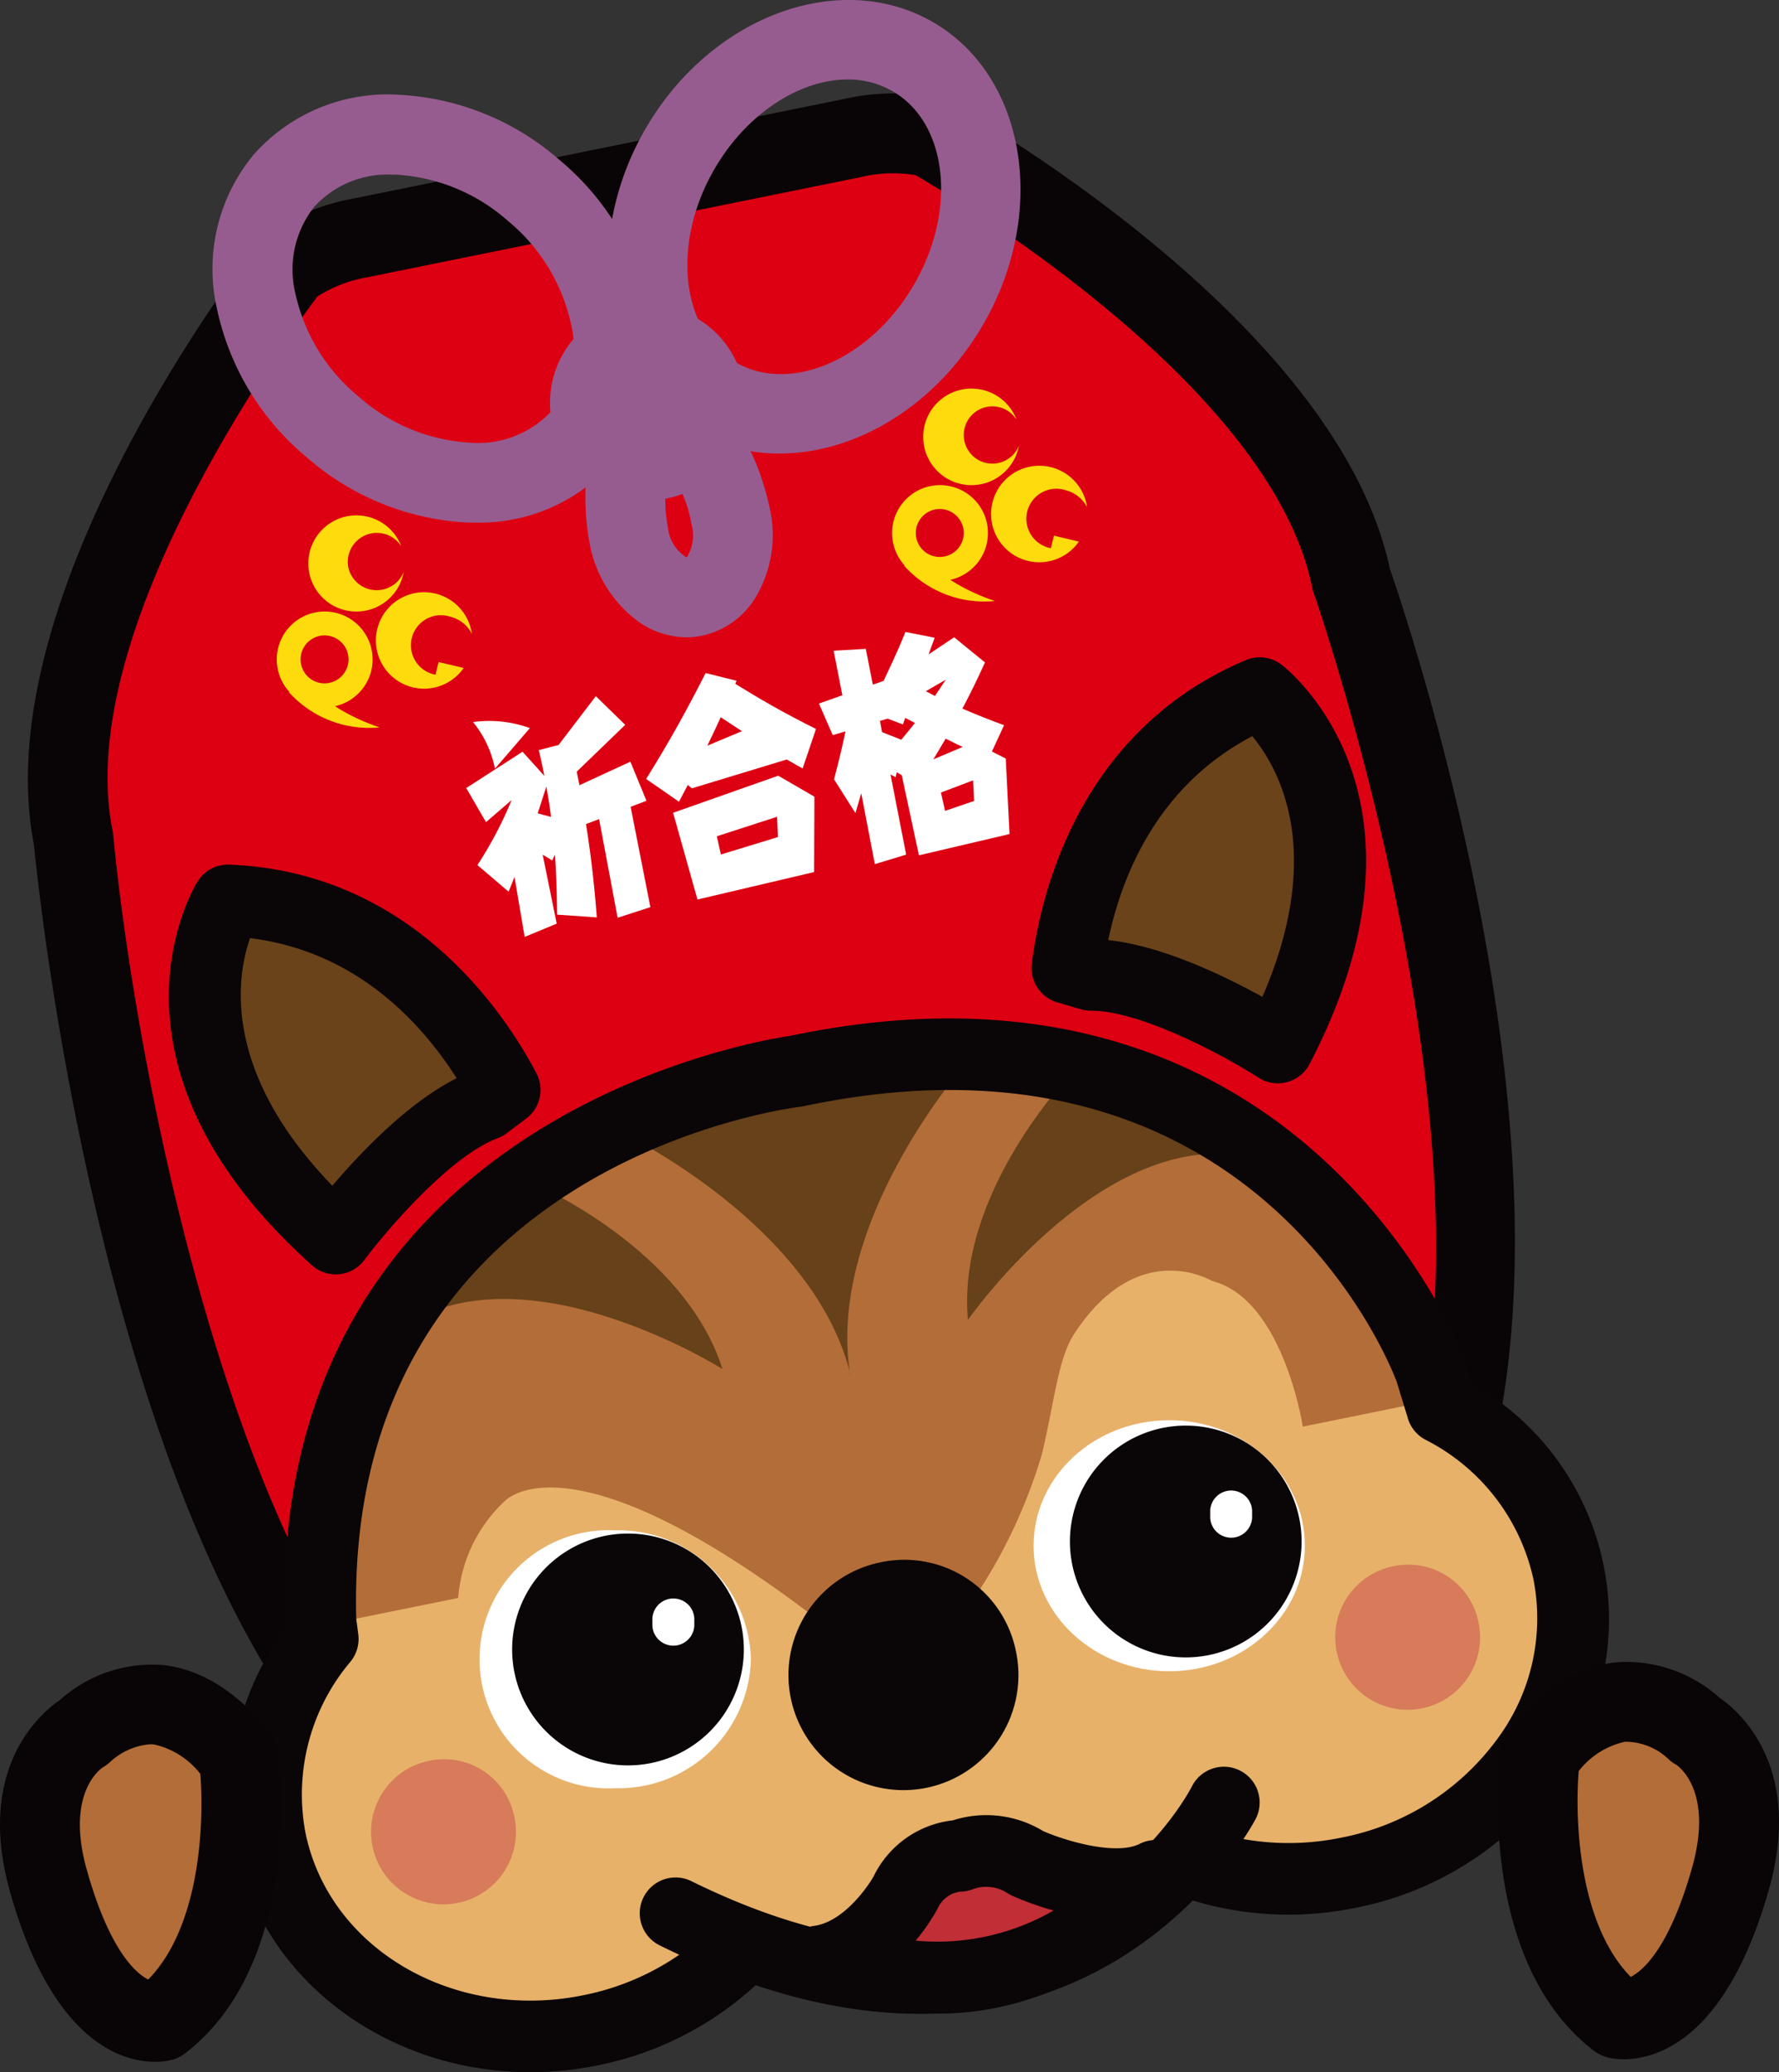 <svg id="omamorisu01" xmlns="http://www.w3.org/2000/svg" xmlns:xlink="http://www.w3.org/1999/xlink" width="112.283" height="130.711" viewBox="0 0 112.283 130.711">
  <rect x="0" y="0" width="112.283" height="130.711" fill="#333333" stroke="none"/>
  <defs>
    <clipPath id="clip-path">
      <rect id="長方形_67" data-name="長方形 67" width="112.283" height="130.711" fill="none"/>
    </clipPath>
  </defs>
  <g id="グループ_60" data-name="グループ 60" clip-path="url(#clip-path)">
    <path id="パス_197" data-name="パス 197" d="M83.237,104.953c-11.473,8.1-50.408,11.439-50.408,11.439-22.781-6.332-28.194-63.5-28.194-63.5C1.643,38.1,18.307,16.812,18.307,16.812A11.558,11.558,0,0,1,22.772,15L36.3,12.256l3.61-.732L53.821,8.7a11.611,11.611,0,0,1,4.816-.072s23.641,13.116,26.647,27.9c0,0,18.887,53.625-2.047,68.416" fill="#dd0012"/>
    <path id="パス_198" data-name="パス 198" d="M32.829,118.912a2.486,2.486,0,0,1-.675-.092C8.312,112.193,2.512,57.079,2.139,53.26c-3.066-15.737,13.476-37.1,14.184-38a2.531,2.531,0,0,1,.609-.559,14.039,14.039,0,0,1,5.392-2.18L53.269,6.246a14.056,14.056,0,0,1,5.809-.095,2.514,2.514,0,0,1,.782.279c1,.555,24.52,13.762,27.857,29.431,1.364,3.927,18.825,55.711-3.026,71.15h0c-11.894,8.4-50.03,11.753-51.647,11.891-.072.006-.143.009-.215.009M20.035,18.7C17.991,21.421,4.573,39.875,7.105,52.392a2.367,2.367,0,0,1,.039.262c1.452,15.3,8.931,55.83,25.937,61.186,4.409-.409,38.57-3.786,48.7-10.946,19.157-13.535,1.307-65,1.124-65.52a2.442,2.442,0,0,1-.092-.335C80.271,24.525,60.729,12.757,57.783,11.048a8.686,8.686,0,0,0-3.352.1l-.11.025-31.048,6.3-.113.02A8.69,8.69,0,0,0,20.035,18.7m63.2,86.25h0Z" fill="#090405"/>
    <path id="パス_199" data-name="パス 199" d="M64.315,28.1a1.806,1.806,0,1,1-.16-1.635v-.01a3.046,3.046,0,1,0,.158,1.643" fill="#fddb0d"/>
    <path id="パス_200" data-name="パス 200" d="M66.52,33.788l-.193.792a1.891,1.891,0,1,1,.937-3.655,2.082,2.082,0,0,1,1.346,1.063h0a3.044,3.044,0,1,0-.516,2.176" fill="#fddb0d"/>
    <line id="線_6" data-name="線 6" x1="0.002" y2="0.005" transform="translate(67.211 29.781)" fill="#bd1516"/>
    <path id="パス_201" data-name="パス 201" d="M57.071,35.689a6.788,6.788,0,0,0,5.727,2.22s-3.7-1.138-4.668-3.29Z" fill="#fddb0d"/>
    <path id="パス_202" data-name="パス 202" d="M58.348,36.487a3.025,3.025,0,1,1,3.85-1.9,3.039,3.039,0,0,1-3.85,1.9" fill="#fddb0d"/>
    <path id="パス_203" data-name="パス 203" d="M58.828,35.053A1.513,1.513,0,1,1,60.75,34.1a1.516,1.516,0,0,1-1.922.952" fill="#dd0012"/>
    <path id="パス_204" data-name="パス 204" d="M25.481,36.078a1.838,1.838,0,0,1-3.5-.293,1.834,1.834,0,0,1,3.336-1.343V34.43a3.034,3.034,0,1,0,.164,1.645" fill="#fddb0d"/>
    <path id="パス_205" data-name="パス 205" d="M27.682,41.76l-.195.8a1.892,1.892,0,1,1,.939-3.656,2.061,2.061,0,0,1,1.346,1.062l.006,0a3.042,3.042,0,1,0-.514,2.17" fill="#fddb0d"/>
    <line id="線_7" data-name="線 7" y2="0.006" transform="translate(28.377 37.754)" fill="#bd1516"/>
    <path id="パス_206" data-name="パス 206" d="M18.237,43.664a6.815,6.815,0,0,0,5.727,2.218s-3.7-1.14-4.668-3.286Z" fill="#fddb0d"/>
    <path id="パス_207" data-name="パス 207" d="M19.51,44.457a3.024,3.024,0,1,1,3.85-1.9,3.033,3.033,0,0,1-3.85,1.9" fill="#fddb0d"/>
    <path id="パス_208" data-name="パス 208" d="M19.993,43.024a1.513,1.513,0,1,1,1.926-.951,1.519,1.519,0,0,1-1.926.951" fill="#dd0012"/>
    <path id="パス_209" data-name="パス 209" d="M31.86,68.753C29.8,64.83,24.5,57.191,14.387,56.8c0,0-6.1,9.757,6.8,21.329,0,0,5.074-6.815,9.434-8.447Z" fill="#6a431a"/>
    <path id="パス_210" data-name="パス 210" d="M21.192,80.387a2.261,2.261,0,0,1-1.509-.576C5.532,67.116,12.181,56.068,12.471,55.6a2.246,2.246,0,0,1,2-1.061c11.479.445,17.38,9.35,19.384,13.158a2.259,2.259,0,0,1-.64,2.857l-1.235.929a2.291,2.291,0,0,1-.566.31c-3.054,1.144-7.11,5.933-8.414,7.682a2.257,2.257,0,0,1-1.587.9,2.112,2.112,0,0,1-.224.011M15.781,59.176c-.851,2.443-1.791,8.409,5.195,15.617,1.786-2.1,4.792-5.249,7.845-6.781-2.265-3.559-6.377-8.016-13.04-8.836" fill="#0a0507"/>
    <path id="パス_211" data-name="パス 211" d="M67.364,61.061c.549-4.4,2.816-13.416,12.145-17.342,0,0,9.138,6.985,1.142,22.358,0,0-7.148-4.588-11.8-4.581Z" fill="#6a431a"/>
    <path id="パス_212" data-name="パス 212" d="M80.651,68.334a2.261,2.261,0,0,1-1.219-.356C77.6,66.8,72.122,63.754,68.86,63.754h-.012a2.271,2.271,0,0,1-.634-.091l-1.485-.434a2.261,2.261,0,0,1-1.606-2.449c.533-4.27,2.917-14.685,13.51-19.143a2.262,2.262,0,0,1,2.247.287c.435.333,10.546,8.331,1.775,25.194a2.258,2.258,0,0,1-1.422,1.14,2.22,2.22,0,0,1-.582.076M69.946,59.3c3.4.357,7.321,2.25,9.731,3.582,3.994-9.2,1.026-14.446-.639-16.444-5.949,3.114-8.227,8.734-9.092,12.862" fill="#0a0507"/>
    <path id="パス_213" data-name="パス 213" d="M72.895,117.307c-3,3.016-12.1,6.812-12.1,6.812a30.585,30.585,0,0,1-12.847-1.541l-.614.778c-11.984,12.9-25.992,1.33-25.992,1.33-10.086-8.734-1.468-20.748-1.468-20.748l.138-1.315.272-10.655c7.607-24.492,29.008-24.6,29.008-24.6C75.352,56.92,89.219,86.553,89.219,86.553l1.514,2.809s14.064,8.347,7.422,20.58c0,0-7.53,14.381-24.371,7.845Z" fill="#e7b16a"/>
    <path id="パス_214" data-name="パス 214" d="M52.448,102.814l4-.811.9-.18,4-.812a33.162,33.162,0,0,0,4.416-9.3c.8-3.354,1.015-6.008,2.029-7.564C71.825,77.958,76.5,80.8,76.5,80.8c4.5,1.144,5.728,9.189,5.728,9.189l10.053-2.043S82.3,62.732,50.356,67.234l-.951.192c-31.17,8.3-30.543,35.41-30.543,35.41l10.057-2.04a9.312,9.312,0,0,1,2.9-6.074s4.1-4.862,20.633,8.092" fill="#b36d38"/>
    <line id="線_8" data-name="線 8" x2="0.85" y2="0.186" transform="translate(20.588 103.375)" fill="#a76736"/>
    <path id="パス_215" data-name="パス 215" d="M64.1,104.055a7.258,7.258,0,1,1-8.521-5.508,7.181,7.181,0,0,1,8.521,5.508" fill="#0a0507"/>
    <path id="パス_216" data-name="パス 216" d="M32.452,114.541a4.573,4.573,0,1,1-5.369-3.473,4.521,4.521,0,0,1,5.369,3.473" fill="#d77b5a"/>
    <path id="パス_217" data-name="パス 217" d="M93.305,102.268a4.572,4.572,0,1,1-5.367-3.473,4.524,4.524,0,0,1,5.367,3.473" fill="#d77b5a"/>
    <path id="パス_218" data-name="パス 218" d="M53.657,86.682C52.11,76.991,61.1,66.914,61.1,66.914a37.586,37.586,0,0,0-11.2,1.017l-.07.015a37.445,37.445,0,0,0-10.717,3.431s12.205,5.777,14.559,15.3" fill="#664119"/>
    <path id="パス_219" data-name="パス 219" d="M33.75,74.7S43.172,78.732,45.6,86.354c0,0-11.7-7.36-19.489-3.082,0,0,3.434-6.91,7.641-8.576" fill="#664119"/>
    <path id="パス_220" data-name="パス 220" d="M67.461,67.9s-7.1,7.39-6.369,15.354c0,0,7.9-11.34,16.746-10.43,0,0-5.852-5.03-10.377-4.924" fill="#664119"/>
    <path id="パス_221" data-name="パス 221" d="M33.467,130.711c-8.987,0-16.9-5.773-18.615-14.223a17.376,17.376,0,0,1,3.162-13.746l-.023-.177c-.009-.075-.015-.152-.018-.228C17.083,70.7,47.661,65.66,49.847,65.343c32.331-6.8,42.485,20.1,42.584,20.368l.5,1.59a17.062,17.062,0,0,1,5.118,25.186,20.441,20.441,0,0,1-12.5,7.856,20.969,20.969,0,0,1-10.348-.486,2.259,2.259,0,0,1,1.338-4.315,16.432,16.432,0,0,0,8.111.374,15.935,15.935,0,0,0,9.76-6.1,12.773,12.773,0,0,0,2.379-10.176,12.981,12.981,0,0,0-6.82-8.824,2.254,2.254,0,0,1-1.116-1.369l-.694-2.275c-.325-.879-8.967-23.422-37.45-17.393-.065.014-.13.025-.2.033-1.172.145-28.75,3.905-28.025,32.286l.129.992a2.263,2.263,0,0,1-.49,1.722,12.972,12.972,0,0,0-2.846,10.779c1.484,7.317,9.344,11.924,17.523,10.267a16.2,16.2,0,0,0,8.335-4.441,2.259,2.259,0,0,1,3.212,3.176A20.687,20.687,0,0,1,37.7,130.283a21.283,21.283,0,0,1-4.234.428" fill="#0a0507"/>
    <path id="パス_222" data-name="パス 222" d="M43.337,40.2a5.336,5.336,0,0,1-2.945-.92,7.834,7.834,0,0,1-3.178-5.02c-.133-.652-1.206-6.5,2.175-9.544a2.525,2.525,0,0,1,1.341-.624c.241-.034,5.9-.717,7.819,7.815a7.686,7.686,0,0,1-.9,5.843A5.237,5.237,0,0,1,44.3,40.1a4.786,4.786,0,0,1-.962.1M42.17,29.662a9.458,9.458,0,0,0-.015,3.607,2.491,2.491,0,0,0,1.188,1.894,2.615,2.615,0,0,0,.289-2.147,7.42,7.42,0,0,0-1.462-3.354" fill="#975c8f"/>
    <path id="パス_223" data-name="パス 223" d="M29.961,32.964c-.19,0-.382,0-.575-.011a16.669,16.669,0,0,1-10.06-4.137A16.664,16.664,0,0,1,13.7,19.5a11.291,11.291,0,0,1,2.312-9.747,11.288,11.288,0,0,1,9.278-3.768,16.688,16.688,0,0,1,10.063,4.138,16.663,16.663,0,0,1,5.621,9.313,11.29,11.29,0,0,1-2.311,9.743,11.187,11.187,0,0,1-8.706,3.782M24.725,11.016a6.252,6.252,0,0,0-4.884,2.021,6.371,6.371,0,0,0-1.191,5.5,11.61,11.61,0,0,0,3.957,6.455,11.6,11.6,0,0,0,6.982,2.926A6.352,6.352,0,0,0,34.842,25.9a6.365,6.365,0,0,0,1.19-5.493,11.619,11.619,0,0,0-3.954-6.455,11.64,11.64,0,0,0-6.989-2.929c-.122-.005-.244-.008-.364-.008" fill="#975c8f"/>
    <path id="パス_224" data-name="パス 224" d="M49.218,28.61A10.488,10.488,0,0,1,43.9,27.2c-5.868-3.408-7.283-11.97-3.153-19.086S53.021-2,58.891,1.4s7.278,11.976,3.152,19.088c-2.979,5.124-8.036,8.119-12.825,8.12M53.5,5.013c-3,0-6.347,2.115-8.4,5.638-2.733,4.71-2.138,10.182,1.328,12.2h0c3.464,2.014,8.514-.18,11.253-4.889s2.136-10.182-1.328-12.2A5.64,5.64,0,0,0,53.5,5.013" fill="#975c8f"/>
    <path id="パス_225" data-name="パス 225" d="M46.915,24.165a6.163,6.163,0,1,1-7.264-4.806,6.162,6.162,0,0,1,7.264,4.806" fill="#975c8f"/>
    <path id="パス_226" data-name="パス 226" d="M35.161,57.694c-.012-.794-.018-2.1-.135-3.78l-.174.361-.6-.366.884,4.353-2.021.836-.641-3.78c-.1.242-.127.306-.371.93l-1.97-1.681a24.49,24.49,0,0,0,2.158-4.1l-1.617,1.392-1.247-2.152,3.555-2.289,1.375,1.523c-.111-.564-.174-.877-.351-1.625l1.248-.324,2.353-3.078,1.854,1.808L36.4,48.676l.172.853,3.215-1.482,1.015,2.466-1,.379,1.248,6.329-2.068.67-1.168-6.223-.828.313c.2,1.274.473,3.12.682,5.886Zm-3.922-9.209a6.673,6.673,0,0,0-1.381-2.938,7.51,7.51,0,0,1,3.586.381Zm3.539,3.045c-.07-.579-.154-1.106-.295-1.917-.18.566-.359,1.121-.547,1.69Z" fill="#fff"/>
    <path id="パス_227" data-name="パス 227" d="M43.666,49.727l-.256-.213c-.092.167-.48.91-.556,1.059l-2.073-1.438c1.582-2.539,2.588-4.394,3.756-6.681l1.949.488-.074.195c1.541.955,3.012,1.807,5.09,2.846l-.844,2.492c-.65-.371-.728-.414-1-.568Zm7.736.526-.019,4.755-7.361,1.731-1.539-5.471,6.636-2.338ZM46.828,46.12c-.443-.292-1.107-.719-1.34-.878-.2.454-.267.584-.843,1.794Zm2.219,5.4-3.805,1.23L45.5,53.9l3.6-1.1Z" fill="#fff"/>
    <path id="パス_228" data-name="パス 228" d="M60.221,40.2l1.947,1.584c-.5,1.1-.875,1.873-1.426,2.914.826.365,1.8.74,2.629,1.047l-.765,1.66.873.443.238,4.762L58,53.952,56.916,48.9l-.316-.185-.069.309-.326-.171.988,5.055-1.976.6-.86-4.472-.365,1.254-1.349-2.131c.334-1.307.345-1.311.724-3.026l-.808.237-.871-1.993,1.478-.519-.549-2.812,2.028-.116.445,2.256.68-.238c.826-1.764.916-1.957,1.378-3.085l1.844.363-.383,1.051Zm-3.336,6.461c.4-.478.443-.532.863-1.061-.182-.1-.43-.219-.613-.316l-.153.413-.953-.366-.488.141.133.712ZM58.436,43.6c.181.1.392.2.574.3.252-.377.361-.533.683-1.026Zm2.33,3.512c-.221-.087-.362-.162-1.08-.52-.159.27-.454.775-.778,1.308Zm.65,2.112-2.027.767.258,1.155,1.832-.621Z" fill="#fff"/>
    <path id="パス_229" data-name="パス 229" d="M3.061,118.656c2.8,9.92,7.115,8.848,7.115,8.848,6.4-4.963,4.9-16.643,4.9-16.643-3.891-4.855-7.467-3.564-9.813-1.58,0,0-4.185,2.35-2.2,9.375" fill="#b36d38"/>
    <path id="パス_230" data-name="パス 230" d="M9.791,130.056c-2.018,0-6.462-1.172-9.155-10.715-2.213-7.824,1.965-11.3,3.116-12.084a8.737,8.737,0,0,1,6.448-2.236c2.461.237,4.762,1.673,6.839,4.264a2.531,2.531,0,0,1,.533,1.255c.069.535,1.6,13.175-5.852,18.955a2.506,2.506,0,0,1-.937.454,4.21,4.21,0,0,1-.992.107m-.305-20.031a4.186,4.186,0,0,0-2.6,1.18,2.5,2.5,0,0,1-.394.274c-.191.127-2.364,1.7-1.007,6.491h0c1.433,5.079,3.093,6.5,3.87,6.895,3.288-3.351,3.534-9.867,3.289-12.971a5.1,5.1,0,0,0-2.931-1.858c-.075-.007-.151-.012-.228-.012" fill="#090405"/>
    <path id="パス_231" data-name="パス 231" d="M109.225,118.48c-2.8,9.922-7.119,8.854-7.119,8.854-6.4-4.963-4.9-16.645-4.9-16.645,3.889-4.861,7.465-3.565,9.809-1.58,0,0,4.185,2.35,2.205,9.371" fill="#b36d38"/>
    <path id="パス_232" data-name="パス 232" d="M102.488,129.885a4.274,4.274,0,0,1-.987-.1,2.524,2.524,0,0,1-.939-.455c-7.457-5.78-5.919-18.423-5.85-18.958a2.514,2.514,0,0,1,.532-1.252c2.074-2.594,4.374-4.031,6.835-4.27a8.8,8.8,0,0,1,6.449,2.24c1.152.787,5.328,4.259,3.122,12.08-2.7,9.551-7.146,10.72-9.162,10.72m-2.849-18.164c-.247,3.1,0,9.621,3.286,12.974.778-.4,2.44-1.819,3.875-6.9,1.4-4.971-.989-6.475-1.013-6.489a2.4,2.4,0,0,1-.4-.274,3.955,3.955,0,0,0-2.826-1.17,5.08,5.08,0,0,0-2.927,1.859m9.586,6.759h0Z" fill="#090405"/>
    <path id="パス_233" data-name="パス 233" d="M47.393,104.664a8.354,8.354,0,0,1-8.559,8.133,8.144,8.144,0,1,1,0-16.266,8.354,8.354,0,0,1,8.559,8.133" fill="#fff"/>
    <path id="パス_234" data-name="パス 234" d="M82.358,97.5c0,4.373-3.834,7.92-8.559,7.92s-8.562-3.547-8.562-7.92,3.832-7.915,8.562-7.915,8.559,3.544,8.559,7.915" fill="#fff"/>
    <path id="パス_235" data-name="パス 235" d="M58.049,127.029c-4.625,0-10.073-1.192-16.411-4.318a2.258,2.258,0,0,1,2-4.051c22.474,11.081,31.232-5.28,31.593-5.983a2.259,2.259,0,0,1,4.028,2.047c-.083.162-6.449,12.305-21.208,12.305" fill="#0a0507"/>
    <path id="パス_236" data-name="パス 236" d="M56.711,124.539c9.531,1.58,16.24-6.217,16.24-6.217-3.041,1.528-8.148-.81-8.148-.81a4.7,4.7,0,0,0-4.223-.453,4.061,4.061,0,0,0-3.432,2.33s-2.082,3.865-5.443,4.326Z" fill="#c12e36"/>
    <path id="パス_237" data-name="パス 237" d="M59.293,127.012a18.007,18.007,0,0,1-2.948-.245l-5.006-.824a2.258,2.258,0,0,1,.06-4.466c1.769-.243,3.284-2.311,3.747-3.134a6.348,6.348,0,0,1,4.994-3.519,6.921,6.921,0,0,1,5.705.679c1.4.614,4.58,1.562,6.093.8a2.259,2.259,0,0,1,2.726,3.492c-.279.323-6.325,7.216-15.371,7.216m-1.5-4.6a14.71,14.71,0,0,0,8.707-1.9,18.584,18.584,0,0,1-2.633-.941,2.3,2.3,0,0,1-.235-.125,2.457,2.457,0,0,0-2.278-.259,2.269,2.269,0,0,1-.756.136,1.8,1.8,0,0,0-1.412,1.056,12.931,12.931,0,0,1-1.393,2.036" fill="#0a0507"/>
    <path id="パス_238" data-name="パス 238" d="M46.948,104.045a7.312,7.312,0,1,1-7.312-7.312,7.314,7.314,0,0,1,7.312,7.312" fill="#0a0507"/>
    <path id="パス_239" data-name="パス 239" d="M43.821,102.557a1.325,1.325,0,0,1-2.645.008v-.479a1.325,1.325,0,0,1,2.646-.009Z" fill="#fff"/>
    <path id="パス_240" data-name="パス 240" d="M82.151,97.236a7.311,7.311,0,1,1-7.309-7.312,7.309,7.309,0,0,1,7.309,7.312" fill="#0a0507"/>
    <path id="パス_241" data-name="パス 241" d="M79.028,95.746a1.325,1.325,0,0,1-2.645.01v-.481a1.324,1.324,0,0,1,2.644-.009Z" fill="#fff"/>
  </g>
</svg>
